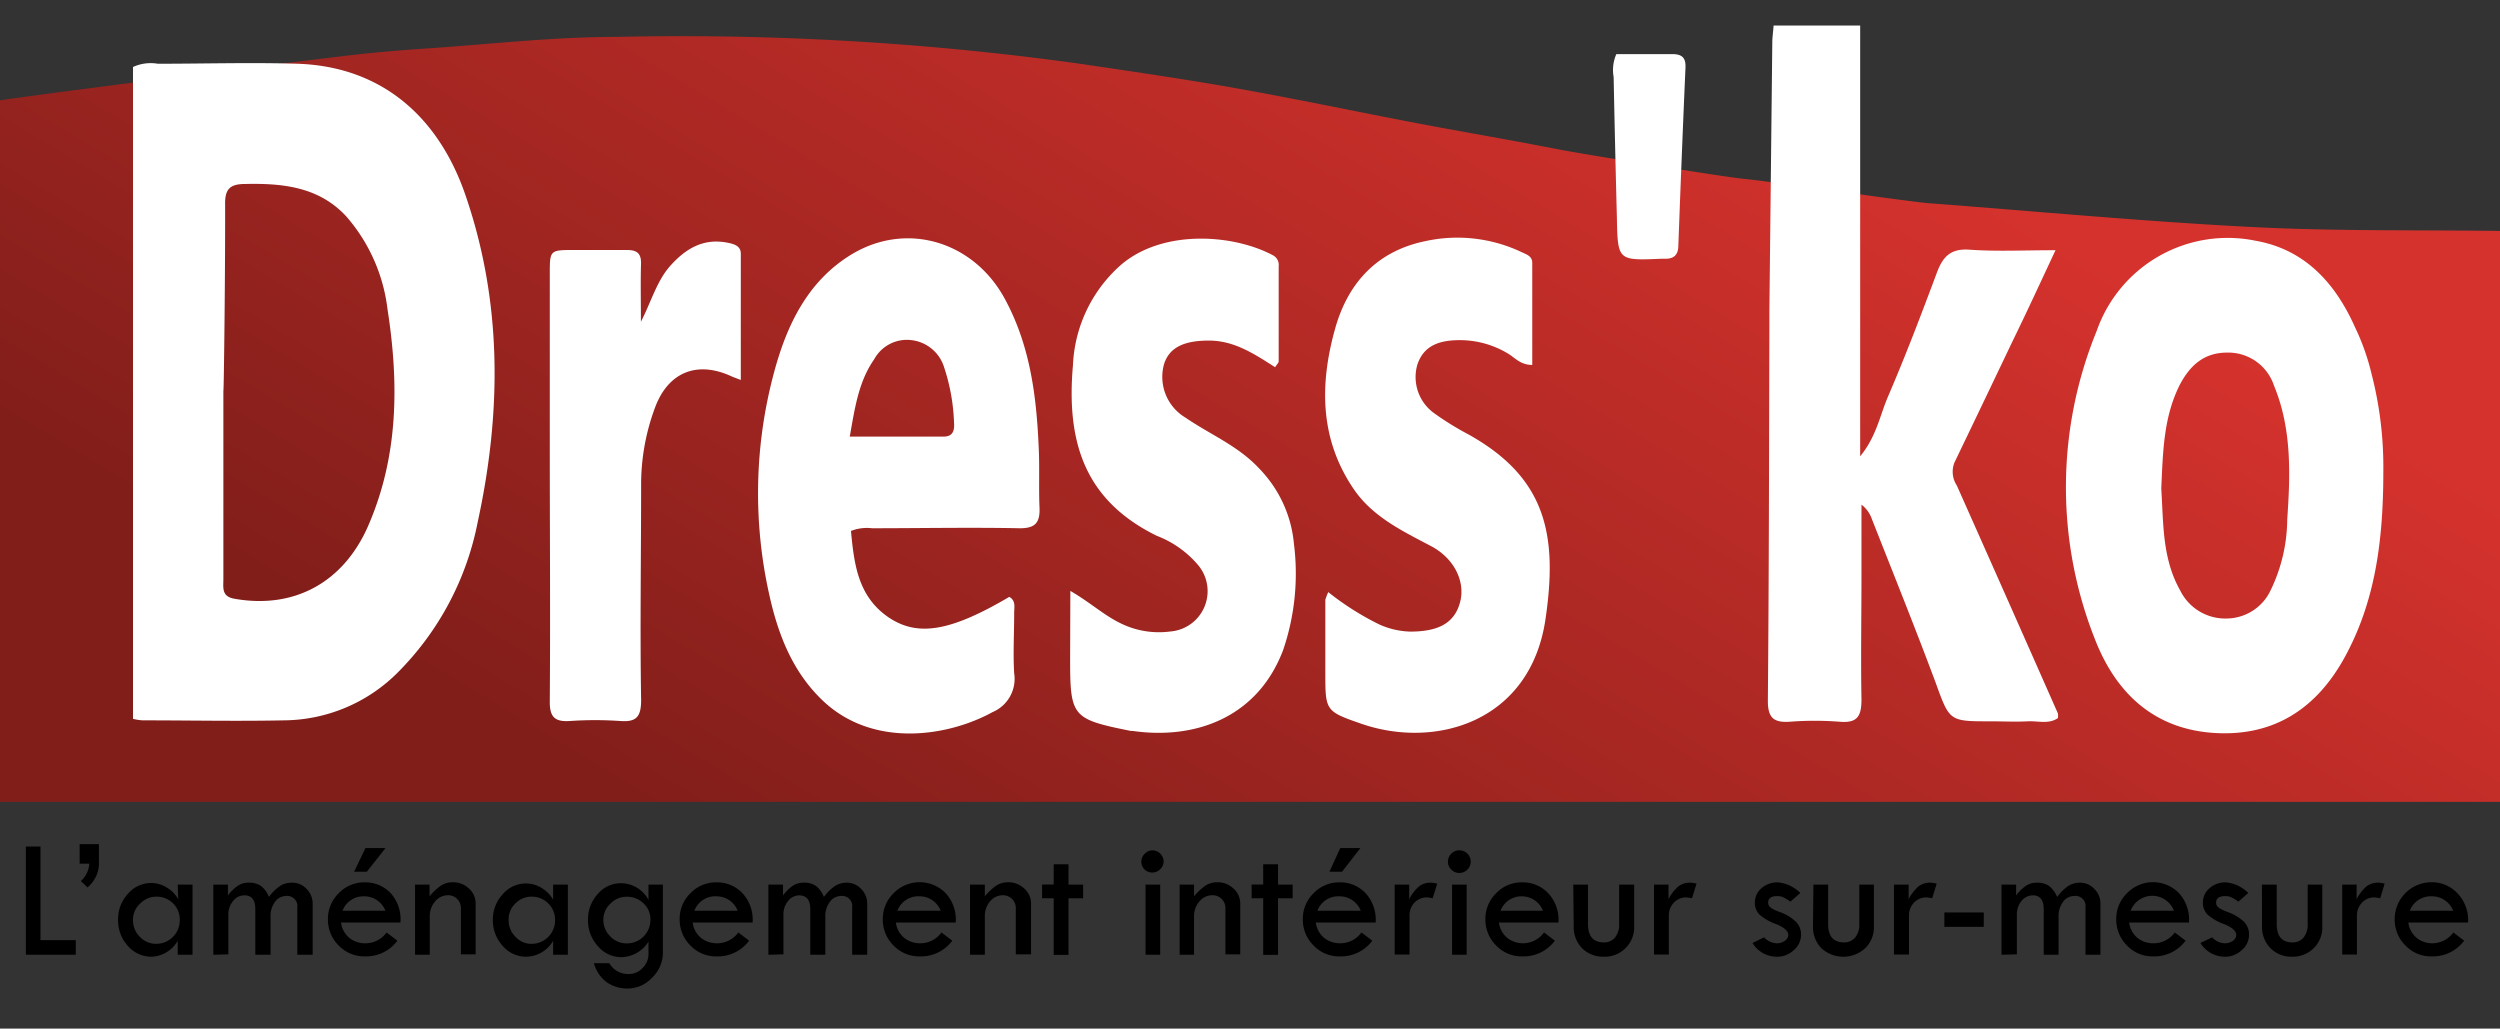 <svg id="Calque_1" data-name="Calque 1" xmlns="http://www.w3.org/2000/svg" xmlns:xlink="http://www.w3.org/1999/xlink" viewBox="0 0 231 95.04"><rect x="0" y="0" width="231" height="95.04" fill="#333333" stroke="none"/><defs><style>.cls-1{fill:url(#Dégradé_sans_nom_18);}.cls-2{fill:#fff;}</style><linearGradient id="Dégradé_sans_nom_18" x1="86.38" y1="90.14" x2="144.81" y2="-7.09" gradientUnits="userSpaceOnUse"><stop offset="0" stop-color="#821e1a"/><stop offset="1" stop-color="#d6322d"/></linearGradient></defs><title>logo-mobile</title><path class="cls-1" d="M231,21.34V74.09H0V9.27c3.93-.6,29.05-3.79,31-4,4.35-.55,7.62-.73,9.43-.86,5.5-.4,11-1,16.5-1A267.73,267.73,0,0,1,99.35,5.83c4.93.73,9.88,1.44,14.79,2.31,5.64,1,11.24,2.19,16.87,3.26,4.39.83,8.81,1.58,13.19,2.44,1.62.32,15.2,2.54,17.06,2.7s15,2.09,17,2.24c9.89.75,19.78,1.68,29.69,2.19C215.6,21.37,223.31,21.24,231,21.34Z"/><path class="cls-2" d="M12.29,66.42V6.19a3.91,3.91,0,0,1,2.29-.3c4.31,0,8.62-.13,12.92,0,7.77.26,13,4.91,15.48,12.06,3.44,9.93,3.37,20.1,1.17,30.24a27,27,0,0,1-7.38,13.93,15,15,0,0,1-10.51,4.44c-4.36.09-8.73,0-13.09,0A4.75,4.75,0,0,1,12.29,66.42Zm8.35-30.29q0,8.7,0,17.38c0,.78-.18,1.6,1,1.81,5.59,1,10.11-1.55,12.37-6.71,2.84-6.52,2.85-13.27,1.79-20.08A15.91,15.91,0,0,0,32,20c-2.51-2.72-5.84-3.08-9.33-3-1.42,0-1.89.46-1.87,1.88C20.82,24.66,20.69,36.13,20.64,36.13Z"/><path class="cls-2" d="M189.93,23.12c-1.45,3.1-2.69,5.79-4,8.47q-2.66,5.58-5.34,11.15a2.31,2.31,0,0,0,.22,2.12q4.69,10.53,9.34,21.06a1.48,1.48,0,0,1,0,.43c-.84.59-1.84.25-2.78.3-1.14.06-2.29,0-3.44,0-3.87,0-3.78,0-5.12-3.69-1.87-5-3.88-10-5.85-15A2.82,2.82,0,0,0,172,46.63v6.6c0,3.79-.07,7.59,0,11.37,0,1.53-.33,2.23-2,2.09a30.08,30.08,0,0,0-4.65,0c-1.47.09-2-.37-2-1.93.1-11.43.11-22.86.14-34.29,0-.58,0-1.15,0-1.73l.27-24.79c0-.51.08-1,.12-1.59h8V42.16c1.5-1.82,1.82-3.77,2.56-5.49,1.63-3.79,3.1-7.65,4.54-11.51.55-1.46,1.27-2.21,3-2.09C184.48,23.25,187,23.12,189.93,23.12Z"/><path class="cls-2" d="M220.22,43.57c0,6.46-.77,12-3.52,17.07-2.64,4.87-6.67,7.5-12.31,7.07-5.47-.42-8.91-3.76-10.8-8.6a38.12,38.12,0,0,1,.14-28.52,12.82,12.82,0,0,1,14.71-8.34c4.56.81,7.36,3.94,9.17,8a21.3,21.3,0,0,1,1.5,4.21A34.55,34.55,0,0,1,220.22,43.57ZM199.7,45.14c.21,3.11.06,6.42,1.74,9.4a4.64,4.64,0,0,0,4.31,2.61,4.53,4.53,0,0,0,4.08-2.66A15.23,15.23,0,0,0,211.34,48c.29-4.18.43-8.37-1.22-12.36a4.45,4.45,0,0,0-4.34-3.06c-2.16,0-3.45,1.22-4.38,3C199.89,38.6,199.86,41.81,199.7,45.14Z"/><path class="cls-2" d="M78.63,49.06c.29,3.06.64,6.07,3.5,8,2.7,1.81,5.75,1.26,11.13-1.91.64.37.44,1,.45,1.54,0,1.84-.11,3.69,0,5.52a3.34,3.34,0,0,1-2,3.59c-4.15,2.28-11,3.32-15.62-1-2.82-2.65-4.18-6.1-5-9.81a42.91,42.91,0,0,1,.4-20.46c1.18-4.46,3.13-8.59,7.27-11.07,5.06-3,11.12-1.14,14,4,2.39,4.31,3,9,3.21,13.76.1,1.89,0,3.79.08,5.68.06,1.39-.39,1.93-1.86,1.91-4.54-.09-9.08,0-13.62,0A4,4,0,0,0,78.63,49.06Zm-.11-8.72c3.1,0,5.89,0,8.69,0,.89,0,1-.65.94-1.33a18.07,18.07,0,0,0-.91-5.06,3.59,3.59,0,0,0-3-2.52,3.44,3.44,0,0,0-3.46,1.76C79.36,35.22,79,37.59,78.52,40.34Z"/><path class="cls-2" d="M98.9,54.6c1.84,1.07,3.06,2.21,4.56,2.95a8,8,0,0,0,4.67.8,3.74,3.74,0,0,0,2.63-6.07,9.39,9.39,0,0,0-3.87-2.77c-6.68-3.28-8.37-8.68-7.75-15.75a13.09,13.09,0,0,1,4.5-9.34c3.9-3.27,10.38-2.77,14-.82a1,1,0,0,1,.51,1c0,2.93,0,5.86,0,8.79,0,.13-.16.27-.33.54-1.89-1.2-3.73-2.45-6.09-2.46s-3.73.66-4.19,2.24a4.38,4.38,0,0,0,2,4.88c2.26,1.55,4.85,2.6,6.77,4.66a11.45,11.45,0,0,1,3.25,7,21.9,21.9,0,0,1-1,9.82c-2.38,6.28-8.18,8.29-13.89,7.47l-.17,0c-5.46-1.1-5.62-1.29-5.62-6.73Z"/><path class="cls-2" d="M122.73,54.71a25.64,25.64,0,0,0,4.74,3,7.45,7.45,0,0,0,2.83.65c2.65,0,4.1-.81,4.61-2.71s-.53-4.06-2.7-5.2c-2.64-1.39-5.38-2.7-7.12-5.25-3.15-4.62-3.17-9.68-1.72-14.85,1.2-4.27,3.92-7.15,8.29-8.06a13.83,13.83,0,0,1,8.92,1c.47.22,1,.37,1,1,0,3.14,0,6.27,0,9.43-1.06,0-1.56-.62-2.16-1a8.6,8.6,0,0,0-4.56-1.29c-2.1,0-3.33.65-3.88,2.21a4.11,4.11,0,0,0,1.44,4.47,26.49,26.49,0,0,0,3.21,2c7.22,4,8.33,9.28,7.17,17.12-1.4,9.46-10.1,12-16.94,9.67-3.4-1.18-3.4-1.2-3.4-4.76q0-3.36,0-6.72A6.3,6.3,0,0,1,122.73,54.71Z"/><path class="cls-2" d="M59.22,29.73c1-1.95,1.47-3.8,2.76-5.22,1.44-1.59,3.09-2.54,5.31-2.07.59.12,1.16.31,1.16,1,0,3.83,0,7.65,0,11.67-.52-.2-.77-.29-1-.4-3.13-1.38-5.72-.26-6.91,2.91a20.33,20.33,0,0,0-1.3,7.06c0,6.67-.11,13.33,0,20,0,1.52-.41,2.06-1.93,1.94a34.36,34.36,0,0,0-4.65,0c-1.43.1-1.88-.4-1.86-1.84.06-7.76,0-15.51,0-23.27l0-16.2c0-2.21,0-2.21,2.29-2.21,1.61,0,3.22,0,4.83,0,.94,0,1.34.31,1.31,1.29C59.18,26.07,59.22,27.73,59.22,29.73Z"/><path class="cls-2" d="M149.35,5c1.75,0,3.46,0,5.17,0,.88,0,1.25.32,1.22,1.21q-.36,8.24-.66,16.46c0,.88-.41,1.26-1.26,1.24h-.34c-4,.17-4,.17-4.08-3.8q-.17-6.52-.3-13A3.64,3.64,0,0,1,149.35,5Z"/><path d="M2.39,78.22H3.74v8.65H7v1.35H2.39Z"/><path d="M7.36,78H9.14v1.81A2.68,2.68,0,0,1,8.86,81a3.27,3.27,0,0,1-.77,1l-.62-.59a2.34,2.34,0,0,0,.78-1.61H7.36Z"/><path d="M16.42,81.74h1.37v6.48H16.42V86.93A2.91,2.91,0,0,1,14,88.4a2.87,2.87,0,0,1-2.19-1,3.52,3.52,0,0,1-.9-2.44,3.42,3.42,0,0,1,.91-2.37,2.81,2.81,0,0,1,2.15-1,2.68,2.68,0,0,1,1.44.42,2.89,2.89,0,0,1,1.06,1.08ZM16.61,85A2.08,2.08,0,0,0,16,83.48a2.12,2.12,0,0,0-1.53-.63,2.09,2.09,0,0,0-1.51.63A2,2,0,0,0,12.29,85a2.13,2.13,0,0,0,.63,1.56,2.06,2.06,0,0,0,1.53.65A2.17,2.17,0,0,0,16.61,85Z"/><path d="M19.71,88.22V81.74h1.35v1a4,4,0,0,1,.92-.9,1.77,1.77,0,0,1,1-.28,1.9,1.9,0,0,1,1.16.32,2.44,2.44,0,0,1,.71,1,4.27,4.27,0,0,1,1-1A2,2,0,0,1,27,81.56a1.77,1.77,0,0,1,1.33.58,1.9,1.9,0,0,1,.56,1.37v4.71H27.47V83.86a.94.94,0,0,0-1.06-1.07,1.26,1.26,0,0,0-1,.54A2.18,2.18,0,0,0,25,84.69v3.53H23.59V84c0-.85-.34-1.27-1-1.27a1.3,1.3,0,0,0-1.05.52,1.91,1.91,0,0,0-.44,1.28v3.65Z"/><path d="M37,85.24H31.51a2.17,2.17,0,0,0,.82,1.46,2.3,2.3,0,0,0,1.39.46,2.4,2.4,0,0,0,2-1l1,.76a3.6,3.6,0,0,1-3,1.45,3.27,3.27,0,0,1-2.42-1,3.36,3.36,0,0,1-1-2.46,3.32,3.32,0,0,1,1-2.38,3.25,3.25,0,0,1,2.41-1,3.21,3.21,0,0,1,2.39,1A3.6,3.6,0,0,1,37,85.24Zm-5.39-1.09h4a2.09,2.09,0,0,0-2-1.33A2.06,2.06,0,0,0,31.65,84.15Zm1.11-3.6,1.05-2.19h1.85l-1.73,2.19Z"/><path d="M38.35,88.22V81.74h1.34v1.08a5.18,5.18,0,0,1,1.07-1,2,2,0,0,1,1.07-.3,2.12,2.12,0,0,1,1.5.58,1.84,1.84,0,0,1,.62,1.4v4.68H42.59V83.94a1.22,1.22,0,0,0-.34-.87,1.18,1.18,0,0,0-.87-.35,1.52,1.52,0,0,0-1.18.58,2.05,2.05,0,0,0-.49,1.39v3.53Z"/><path d="M51.11,81.74h1.36v6.48H51.11V86.93a2.93,2.93,0,0,1-2.48,1.47,2.83,2.83,0,0,1-2.18-1A3.48,3.48,0,0,1,45.54,85a3.42,3.42,0,0,1,.91-2.37,2.81,2.81,0,0,1,2.15-1,2.74,2.74,0,0,1,1.45.42,3,3,0,0,1,1.06,1.08ZM51.29,85a2.08,2.08,0,0,0-.63-1.52,2.12,2.12,0,0,0-1.53-.63,2.09,2.09,0,0,0-1.51.63A2,2,0,0,0,47,85a2.13,2.13,0,0,0,.63,1.56,2,2,0,0,0,1.52.65A2.17,2.17,0,0,0,51.29,85Z"/><path d="M59.92,81.74h1.33V88a3.19,3.19,0,0,1-1,2.34,3.08,3.08,0,0,1-2.28,1,3.37,3.37,0,0,1-1.88-.56A3.22,3.22,0,0,1,54.88,89H56.3a2,2,0,0,0,1.76,1,1.74,1.74,0,0,0,1.31-.55,1.8,1.8,0,0,0,.55-1.33V87a3,3,0,0,1-2.5,1.44,2.81,2.81,0,0,1-2.16-1A3.52,3.52,0,0,1,54.33,85a3.43,3.43,0,0,1,.9-2.39,2.77,2.77,0,0,1,2.14-1,2.88,2.88,0,0,1,2.55,1.55ZM60.1,85a2,2,0,0,0-.63-1.52,2.15,2.15,0,0,0-1.56-.62,2.06,2.06,0,0,0-1.51.64,2,2,0,0,0-.65,1.47,2.11,2.11,0,0,0,.64,1.55,2.06,2.06,0,0,0,1.53.65A2.17,2.17,0,0,0,60.1,85Z"/><path d="M69.54,85.24H64a2.21,2.21,0,0,0,.82,1.46,2.35,2.35,0,0,0,1.4.46,2.42,2.42,0,0,0,2-1l1,.76a3.6,3.6,0,0,1-3,1.45,3.25,3.25,0,0,1-2.42-1,3.37,3.37,0,0,1-1-2.46,3.29,3.29,0,0,1,1-2.38,3.25,3.25,0,0,1,2.41-1,3.21,3.21,0,0,1,2.39,1A3.59,3.59,0,0,1,69.54,85.24Zm-5.38-1.09h4a2.09,2.09,0,0,0-1.94-1.33A2.06,2.06,0,0,0,64.16,84.15Z"/><path d="M71,88.22V81.74h1.35v1a4,4,0,0,1,.91-.9,1.8,1.8,0,0,1,1-.28,1.88,1.88,0,0,1,1.16.32,2.44,2.44,0,0,1,.71,1,4.27,4.27,0,0,1,1-1,2,2,0,0,1,1.11-.32,1.77,1.77,0,0,1,1.33.58,1.9,1.9,0,0,1,.56,1.37v4.71H78.74V83.86a.94.94,0,0,0-1.06-1.07,1.27,1.27,0,0,0-1,.54,2.18,2.18,0,0,0-.42,1.36v3.53H74.87V84c0-.85-.35-1.27-1.05-1.27a1.32,1.32,0,0,0-1,.52,1.91,1.91,0,0,0-.43,1.28v3.65Z"/><path d="M88.31,85.24H82.78a2.17,2.17,0,0,0,.82,1.46,2.32,2.32,0,0,0,1.39.46,2.4,2.4,0,0,0,2-1l1,.76a3.6,3.6,0,0,1-3,1.45,3.27,3.27,0,0,1-2.42-1,3.36,3.36,0,0,1-1-2.46,3.32,3.32,0,0,1,1-2.38,3.36,3.36,0,0,1,4.81,0A3.63,3.63,0,0,1,88.31,85.24Zm-5.39-1.09h4a2.09,2.09,0,0,0-1.95-1.33A2.06,2.06,0,0,0,82.92,84.15Z"/><path d="M89.63,88.22V81.74H91v1.08a5.18,5.18,0,0,1,1.07-1,2,2,0,0,1,1.07-.3,2.12,2.12,0,0,1,1.5.58,1.85,1.85,0,0,1,.63,1.4v4.68H93.86V83.94a1.18,1.18,0,0,0-1.21-1.22,1.52,1.52,0,0,0-1.18.58A2.05,2.05,0,0,0,91,84.69v3.53Z"/><path d="M97.36,79.86h1.37v1.88h1.35V83H98.73v5.23H97.36V83H96.29V81.73h1.07Z"/><path d="M105.46,79.61a1,1,0,0,1,.32-.73,1,1,0,0,1,.74-.31,1.06,1.06,0,0,1,1,1,1,1,0,0,1-.31.74,1,1,0,0,1-.74.31,1,1,0,0,1-.74-.31A1,1,0,0,1,105.46,79.61Zm.39,2.13h1.35v6.48h-1.35Z"/><path d="M109,88.22V81.74h1.33v1.08a5.45,5.45,0,0,1,1.07-1,2,2,0,0,1,1.07-.3,2.09,2.09,0,0,1,1.5.58,1.85,1.85,0,0,1,.63,1.4v4.68h-1.37V83.94A1.18,1.18,0,0,0,112,82.72a1.54,1.54,0,0,0-1.18.58,2.05,2.05,0,0,0-.49,1.39v3.53Z"/><path d="M116.72,79.86h1.37v1.88h1.35V83h-1.35v5.23h-1.37V83h-1.07V81.73h1.07Z"/><path d="M127.11,85.24h-5.53a2.21,2.21,0,0,0,.82,1.46,2.35,2.35,0,0,0,1.4.46,2.42,2.42,0,0,0,2-1l1,.76a3.6,3.6,0,0,1-3,1.45,3.25,3.25,0,0,1-2.42-1,3.37,3.37,0,0,1-1-2.46,3.29,3.29,0,0,1,1-2.38,3.25,3.25,0,0,1,2.41-1,3.21,3.21,0,0,1,2.39,1A3.63,3.63,0,0,1,127.11,85.24Zm-5.38-1.09h4a2.09,2.09,0,0,0-1.94-1.33A2.06,2.06,0,0,0,121.73,84.15Zm1.11-3.6,1-2.19h1.86L124,80.55Z"/><path d="M130.21,81.74v1.34a4,4,0,0,1,.89-1.16,1.7,1.7,0,0,1,1.13-.36,2.67,2.67,0,0,1,.57.09L132.38,83a3.67,3.67,0,0,0-.52-.08,1.57,1.57,0,0,0-1.16.48,1.69,1.69,0,0,0-.46,1.21v3.59h-1.37V81.74Z"/><path d="M133.79,79.61a1,1,0,0,1,.31-.73,1,1,0,0,1,.75-.31,1,1,0,0,1,0,2.09,1,1,0,0,1-.75-.31A1,1,0,0,1,133.79,79.61Zm.38,2.13h1.35v6.48h-1.35Z"/><path d="M144,85.24H138.5a2.21,2.21,0,0,0,.82,1.46,2.35,2.35,0,0,0,1.4.46,2.42,2.42,0,0,0,1.95-1l1,.76a3.6,3.6,0,0,1-3,1.45,3.25,3.25,0,0,1-2.42-1,3.37,3.37,0,0,1-1-2.46,3.29,3.29,0,0,1,1-2.38,3.25,3.25,0,0,1,2.41-1,3.21,3.21,0,0,1,2.39,1A3.59,3.59,0,0,1,144,85.24Zm-5.38-1.09h3.95a2.09,2.09,0,0,0-1.94-1.33A2.06,2.06,0,0,0,138.65,84.15Z"/><path d="M145.37,81.74h1.36v3.65c0,1.13.5,1.69,1.49,1.69a1.3,1.3,0,0,0,1-.45,1.82,1.82,0,0,0,.39-1.24V81.74H151v3.87a2.72,2.72,0,0,1-2.82,2.79,2.73,2.73,0,0,1-2-.79,2.8,2.8,0,0,1-.77-2Z"/><path d="M154.17,81.74v1.34a4,4,0,0,1,.89-1.16,1.72,1.72,0,0,1,1.13-.36,2.58,2.58,0,0,1,.57.09L156.34,83a3.84,3.84,0,0,0-.51-.08,1.54,1.54,0,0,0-1.16.48,1.7,1.7,0,0,0-.47,1.21v3.59h-1.37V81.74Z"/><path d="M166.35,82.51l-.91.8a4.75,4.75,0,0,0-.62-.38,1.28,1.28,0,0,0-.61-.13c-.55,0-.83.2-.83.61s.35.58,1.06.86a4,4,0,0,1,1.51.91,1.65,1.65,0,0,1,.47,1.19,1.88,1.88,0,0,1-.67,1.42,2.23,2.23,0,0,1-1.57.61,2.62,2.62,0,0,1-2.25-1.27l1.07-.52a1.68,1.68,0,0,0,1.18.55,1.25,1.25,0,0,0,.74-.23.69.69,0,0,0,.32-.54c0-.36-.37-.69-1.11-1a4.58,4.58,0,0,1-1.55-.88,1.55,1.55,0,0,1-.43-1.1,1.74,1.74,0,0,1,.61-1.34,2.24,2.24,0,0,1,1.53-.54A3.41,3.41,0,0,1,166.35,82.51Z"/><path d="M167.56,81.74h1.36v3.65c0,1.13.5,1.69,1.49,1.69a1.3,1.3,0,0,0,1-.45,1.82,1.82,0,0,0,.39-1.24V81.74h1.35v3.87a2.69,2.69,0,0,1-.8,2,3,3,0,0,1-4.06,0,2.8,2.8,0,0,1-.77-2Z"/><path d="M176.36,81.74v1.34a4,4,0,0,1,.89-1.16,1.72,1.72,0,0,1,1.13-.36,2.67,2.67,0,0,1,.57.09L178.53,83a3.67,3.67,0,0,0-.52-.08,1.53,1.53,0,0,0-1.15.48,1.66,1.66,0,0,0-.47,1.21v3.59H175V81.74Z"/><path d="M179.66,84.31h3.64v1.33h-3.64Z"/><path d="M184.94,88.22V81.74h1.35v1a3.84,3.84,0,0,1,.92-.9,1.77,1.77,0,0,1,1-.28,1.87,1.87,0,0,1,1.15.32,2.54,2.54,0,0,1,.72,1,4.45,4.45,0,0,1,1-1,2,2,0,0,1,1.11-.32,1.76,1.76,0,0,1,1.33.58,1.86,1.86,0,0,1,.56,1.37v4.71H192.7V83.86a.94.94,0,0,0-1.07-1.07,1.25,1.25,0,0,0-1,.54,2.18,2.18,0,0,0-.42,1.36v3.53h-1.37V84c0-.85-.35-1.27-1-1.27a1.32,1.32,0,0,0-1.05.52,1.91,1.91,0,0,0-.43,1.28v3.65Z"/><path d="M202.26,85.24h-5.53a2.21,2.21,0,0,0,.82,1.46,2.35,2.35,0,0,0,1.4.46,2.42,2.42,0,0,0,2-1l1,.76a3.6,3.6,0,0,1-3,1.45,3.24,3.24,0,0,1-2.41-1,3.37,3.37,0,0,1-1-2.46,3.29,3.29,0,0,1,1-2.38,3.34,3.34,0,0,1,4.8,0A3.63,3.63,0,0,1,202.26,85.24Zm-5.39-1.09h4a2.14,2.14,0,0,0-4,0Z"/><path d="M207.74,82.51l-.91.8a4.72,4.72,0,0,0-.61-.38,1.31,1.31,0,0,0-.61-.13c-.56,0-.84.2-.84.61s.36.58,1.06.86a4.13,4.13,0,0,1,1.52.91,1.64,1.64,0,0,1,.46,1.19,1.85,1.85,0,0,1-.67,1.42,2.21,2.21,0,0,1-1.57.61,2.64,2.64,0,0,1-2.25-1.27l1.08-.52a1.66,1.66,0,0,0,1.17.55,1.28,1.28,0,0,0,.75-.23.67.67,0,0,0,.31-.54c0-.36-.37-.69-1.11-1a4.51,4.51,0,0,1-1.54-.88,1.51,1.51,0,0,1-.43-1.1,1.71,1.71,0,0,1,.61-1.34,2.19,2.19,0,0,1,1.52-.54A3.38,3.38,0,0,1,207.74,82.51Z"/><path d="M209,81.74h1.37v3.65c0,1.13.49,1.69,1.48,1.69a1.32,1.32,0,0,0,1-.45,1.87,1.87,0,0,0,.38-1.24V81.74h1.35v3.87a2.68,2.68,0,0,1-.79,2,2.75,2.75,0,0,1-2,.79,2.7,2.7,0,0,1-2-.79,2.77,2.77,0,0,1-.78-2Z"/><path d="M217.75,81.74v1.34a4.24,4.24,0,0,1,.89-1.16,1.73,1.73,0,0,1,1.14-.36,2.51,2.51,0,0,1,.56.09L219.93,83a3.9,3.9,0,0,0-.52-.08,1.55,1.55,0,0,0-1.16.48,1.7,1.7,0,0,0-.47,1.21v3.59h-1.36V81.74Z"/><path d="M228.05,85.24h-5.52a2.17,2.17,0,0,0,.82,1.46,2.3,2.3,0,0,0,1.39.46,2.41,2.41,0,0,0,1.95-1l1,.76a3.62,3.62,0,0,1-3,1.45,3.25,3.25,0,0,1-2.42-1,3.36,3.36,0,0,1-1-2.46,3.4,3.4,0,0,1,3.39-3.39,3.21,3.21,0,0,1,2.39,1A3.59,3.59,0,0,1,228.05,85.24Zm-5.38-1.09h4a2.09,2.09,0,0,0-1.95-1.33A2.06,2.06,0,0,0,222.67,84.15Z"/></svg>